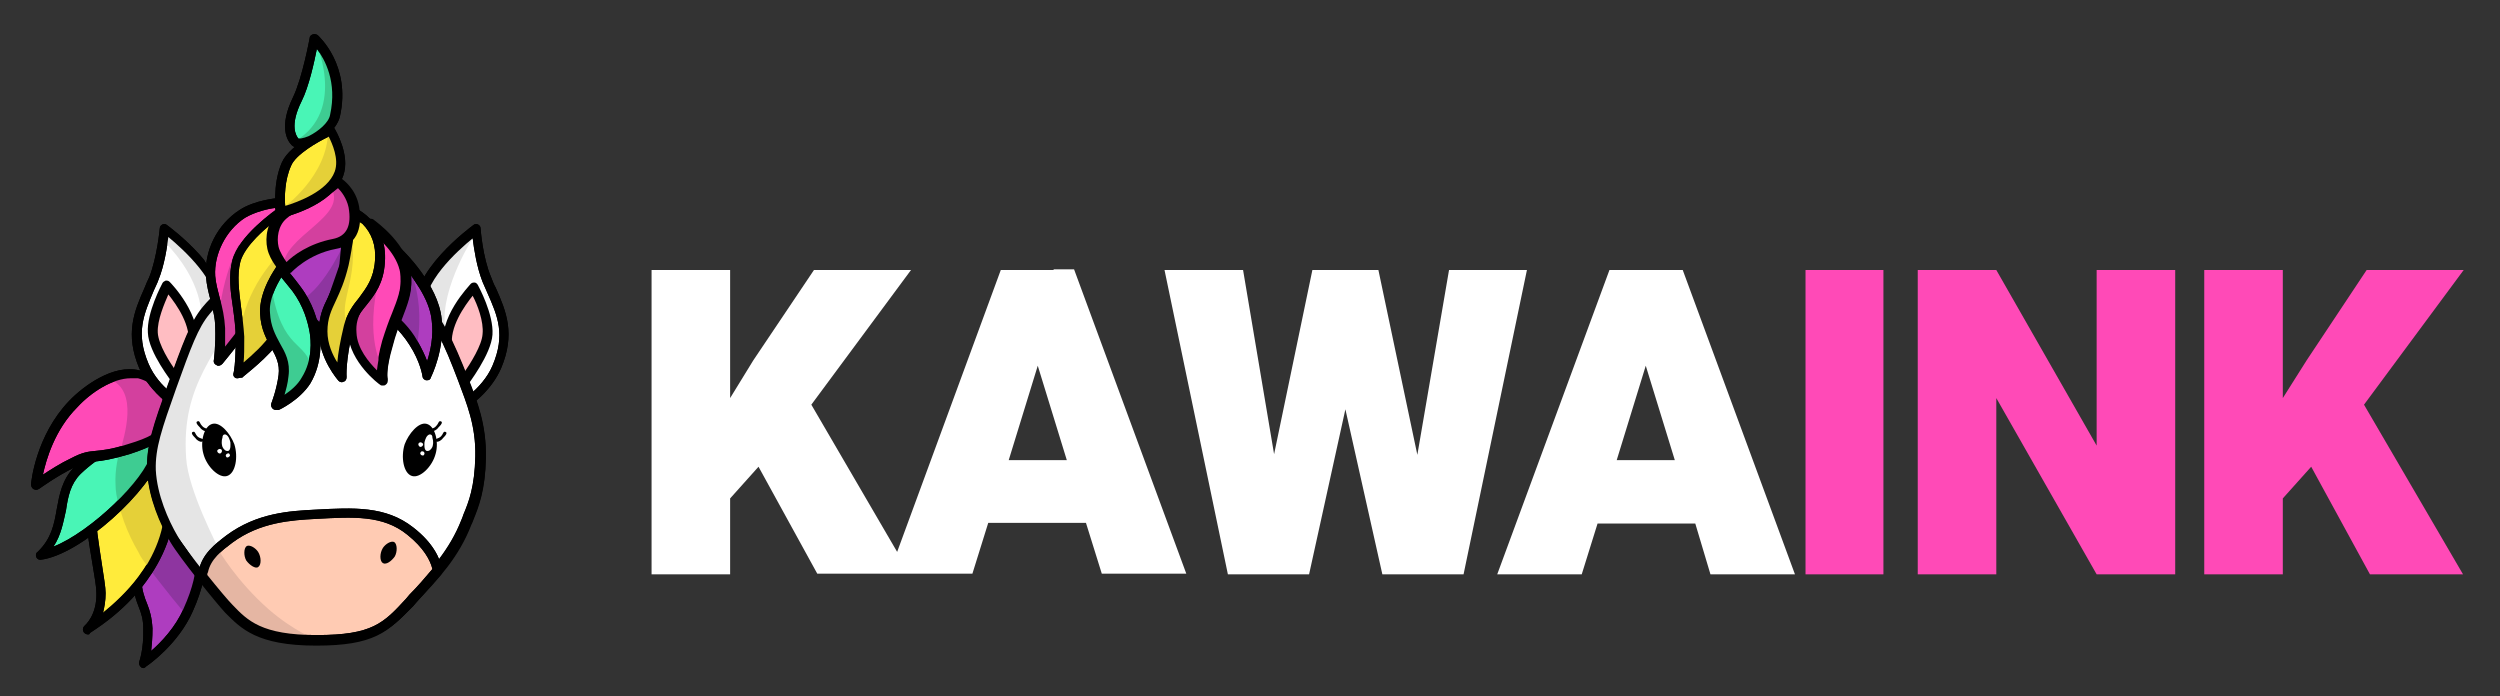 <?xml version="1.0" encoding="utf-8"?>
<!-- Generator: Adobe Illustrator 27.0.0, SVG Export Plug-In . SVG Version: 6.00 Build 0)  -->
<svg version="1.1" id="Layer_1" xmlns="http://www.w3.org/2000/svg" xmlns:xlink="http://www.w3.org/1999/xlink" x="0px" y="0px"
	 viewBox="0 0 378.7 105.5" style="enable-background:new 0 0 378.7 105.5;" xml:space="preserve">
<rect x="0" y="0" width="378.7" height="105.5" fill="#333333" stroke="none"/>
<style type="text/css">
	.st0{fill:#FFFFFF;}
	.st1{fill:#FF4AB7;}
	.st2{fill:#AE3DBF;}
	.st3{fill:#8E35A0;}
	.st4{fill:#FFEB3B;}
	.st5{fill:#E5D038;}
	.st6{fill:#49F5B6;}
	.st7{fill:#3ECC92;}
	.st8{fill:#D3409E;}
	.st9{fill:#FFBDC2;}
	.st10{fill:#E5E5E5;}
	.st11{fill:#FFCBB3;}
	.st12{fill:#E5B6A3;}
</style>
<g>
	<path class="st0" d="M159.6,40.9h-5h-3l-15.7,42.7l-13-22.3L138,40.9h-14.7l-9.2,13.7l-3.5,5.7V40.9H98.7V87h11.9V75.5l4.3-4.8
		l8.9,16.2h10.8h3.2h9.5l2.4-7.7h14.8l2.4,7.7h12.8l-17-46.1H159.6z M152.8,69.7l4.4-14.3l4.4,14.3H152.8z"/>
	<polygon class="st0" points="219.5,40.9 214.7,68.9 208.8,40.9 204.5,40.9 203.1,40.9 198.8,40.9 193,68.8 188.3,40.9 176.4,40.9 
		186,87 192,87 193.4,87 198.3,87 203.8,62 209.4,87 214.3,87 215.8,87 221.7,87 231.3,40.9 	"/>
	<path class="st0" d="M259.1,87h12.8l-17-46.1h-3.1h-5h-3L226.8,87h12.8l2.4-7.7h14.8L259.1,87z M244.9,69.7l4.4-14.3l4.4,14.3
		H244.9z"/>
</g>
<g>
	<rect x="273.5" y="40.9" class="st1" width="11.8" height="46.1"/>
	<polygon class="st1" points="317.6,67.5 302.4,40.9 290.5,40.9 290.5,87 302.4,87 302.4,60.3 317.6,87 329.5,87 329.5,40.9 
		317.6,40.9 	"/>
	<polygon class="st1" points="373.2,40.9 358.5,40.9 349.4,54.6 345.8,60.3 345.8,40.9 333.9,40.9 333.9,87 345.8,87 345.8,75.5 
		350.1,70.7 359,87 373.1,87 358.1,61.3 	"/>
</g>
<g>
	<g>
		<g>
			<path class="st2" d="M20.7,87.8c0.3,3.8,1.6,4.3,1.6,7.5c0.1,3.3-0.7,5.3-0.7,5.3s4.6-3.2,6.8-8c0.7-1.6,3.6-8,0.7-12.6
				c-0.3-0.5-1.5-2.2-3.1-2.3c-2.3-0.1-4.2,3-5,5.2C20.5,84.6,20.6,86.2,20.7,87.8z"/>
			<path d="M21.7,101.2c-0.2,0-0.3-0.1-0.4-0.2c-0.2-0.2-0.3-0.5-0.2-0.8c0,0,0.7-1.9,0.6-5c0-1.4-0.3-2.3-0.7-3.3
				c-0.4-1-0.8-2.2-0.9-4.2c-0.1-1.5-0.3-3.2,0.4-5.2c0.4-1.3,1.2-2.7,2-3.7c1.1-1.4,2.4-2.1,3.7-2c1.3,0.1,2.5,1,3.6,2.6
				c1.4,2.2,2.5,6.3-0.6,13.2c-2.2,5-6.8,8.2-7,8.3C21.9,101.2,21.8,101.2,21.7,101.2z M25.9,78.3c-1.8,0-3.5,2.7-4.2,4.7
				c-0.6,1.7-0.5,3.2-0.3,4.7l0,0c0.1,1.8,0.5,2.8,0.9,3.8c0.4,1,0.7,2,0.8,3.7c0,1.4-0.1,2.5-0.2,3.4c1.5-1.3,3.7-3.6,4.9-6.4
				c2.9-6.4,2-10,0.7-11.9C27.7,79,26.9,78.3,25.9,78.3C26,78.3,26,78.3,25.9,78.3z"/>
		</g>
		<path class="st3" d="M29,79.6c-0.3-0.5-1.5-2.2-3.1-2.3c-2.3-0.1-4.2,3-5,5.2c-0.1,0.3-0.2,0.6-0.2,0.8c0,0.1,0.1,0.2,0.1,0.2
			c1.1,1.9,5,6.8,7.1,9.3c0.1-0.2,0.2-0.5,0.3-0.7C29,90.6,32,84.2,29,79.6z"/>
		<path d="M21.7,101.2c-0.2,0-0.3-0.1-0.4-0.2c-0.2-0.2-0.3-0.5-0.2-0.8c0,0,0.7-1.9,0.6-5c0-1.4-0.3-2.3-0.7-3.3
			c-0.4-1-0.8-2.2-0.9-4.2c-0.1-1.5-0.3-3.2,0.4-5.2c0.4-1.3,1.2-2.7,2-3.7c1.1-1.4,2.4-2.1,3.7-2c1.3,0.1,2.5,1,3.6,2.6
			c1.4,2.2,2.5,6.3-0.6,13.2c-2.2,5-6.8,8.2-7,8.3C21.9,101.2,21.8,101.2,21.7,101.2z M25.9,78.3c-1.8,0-3.5,2.7-4.2,4.7
			c-0.6,1.7-0.5,3.2-0.3,4.7l0,0c0.1,1.8,0.5,2.8,0.9,3.8c0.4,1,0.7,2,0.8,3.7c0,1.4-0.1,2.5-0.2,3.4c1.5-1.3,3.7-3.6,4.9-6.4
			c2.9-6.4,2-10,0.7-11.9C27.7,79,26.9,78.3,25.9,78.3C26,78.3,26,78.3,25.9,78.3z"/>
	</g>
	<g>
		<g>
			<path class="st4" d="M13.9,77.4c-0.4,2.7,1.4,10.1,1.4,12.5c0.1,3.8-2.1,5.6-2.1,5.6s4.8-2.8,8.4-7.7c2.2-3.1,4.6-7.6,4.1-12.9
				c-0.1-1.4,0-0.6-1.9-2c-2.2-1.6-3.8-0.8-5.8,0.9C16.1,75.3,14.3,74.5,13.9,77.4z"/>
			<path d="M13.3,96.1c-0.2,0-0.4-0.1-0.6-0.3c-0.2-0.3-0.2-0.7,0.1-1c0.1-0.1,1.9-1.6,1.8-5c0-0.9-0.3-2.6-0.6-4.4
				c-0.5-3-1.1-6.4-0.8-8.2c0,0,0,0,0,0c0.3-2.2,1.5-2.7,2.6-3.2c0.6-0.2,1.2-0.5,1.8-1c1.9-1.5,4-2.9,6.7-0.9
				c0.6,0.4,1,0.6,1.2,0.8c0.7,0.4,0.8,0.7,0.9,1.5l0,0.2c0.5,5.6-2,10.4-4.2,13.4c-3.6,5-8.4,7.7-8.6,7.9
				C13.6,96.1,13.4,96.1,13.3,96.1z M14.6,77.5c-0.2,1.5,0.4,5,0.8,7.7c0.3,2,0.6,3.7,0.6,4.6c0,1.2-0.2,2.2-0.4,3
				c1.6-1.3,3.7-3.2,5.4-5.5c2.1-2.8,4.4-7.3,3.9-12.4l0-0.2c0-0.1,0-0.2,0-0.3c0,0-0.1-0.1-0.1-0.1c-0.3-0.1-0.7-0.4-1.4-0.9
				c-1.7-1.3-2.9-0.8-4.9,0.9c-0.8,0.6-1.5,0.9-2.2,1.2C15.4,75.9,14.8,76.1,14.6,77.5L14.6,77.5z"/>
		</g>
		<path class="st5" d="M22.7,86.2c1.9-3,3.5-7,3.1-11.5c-0.1-1.4,0-0.6-1.9-2c-2.2-1.6-3.8-0.8-5.8,0.9c-0.2,0.1-0.3,0.2-0.5,0.3
			c0.3,3.4,1.7,6.9,3.4,9.8C21.3,84.4,21.9,85.2,22.7,86.2z"/>
		<path d="M13.3,96.1c-0.2,0-0.4-0.1-0.6-0.3c-0.2-0.3-0.2-0.7,0.1-1c0.1-0.1,1.9-1.6,1.8-5c0-0.9-0.3-2.6-0.6-4.4
			c-0.5-3-1.1-6.4-0.8-8.2c0.3-2.2,1.5-2.7,2.6-3.2c0.6-0.2,1.2-0.5,1.8-1c1.9-1.5,4-2.9,6.7-0.9c0.6,0.4,1,0.6,1.2,0.8
			c0.7,0.4,0.8,0.7,0.9,1.5l0,0.2c0.5,5.6-2,10.4-4.2,13.4c-3.6,5-8.4,7.7-8.6,7.9C13.6,96.1,13.5,96.1,13.3,96.1z M21.6,72.7
			c-0.9,0-1.8,0.6-3.1,1.6c-0.8,0.6-1.5,0.9-2.2,1.2c-1,0.4-1.5,0.6-1.7,2.1c0,0,0,0,0,0c-0.2,1.5,0.4,5,0.8,7.7
			c0.3,2,0.6,3.7,0.6,4.6c0,1.2-0.2,2.2-0.4,3c1.6-1.3,3.7-3.2,5.4-5.5c2.1-2.8,4.4-7.3,3.9-12.4l0-0.2c0-0.1,0-0.2,0-0.3
			c0,0-0.1-0.1-0.1-0.1c-0.3-0.1-0.7-0.4-1.4-0.9C22.8,72.9,22.2,72.7,21.6,72.7z M14,77.4L14,77.4L14,77.4z"/>
	</g>
	<g>
		<g>
			<path class="st6" d="M6.1,84.1c4.3-4,2-9.3,5.6-12.8C15.1,68,20.6,65,23,66.6C27.1,69.3,12.8,83.3,6.1,84.1z"/>
			<path d="M6.1,84.8c-0.3,0-0.5-0.2-0.6-0.4c-0.1-0.3-0.1-0.6,0.2-0.8c2.1-2,2.5-4.2,2.9-6.5c0.4-2.2,0.8-4.4,2.6-6.3
				c3.3-3.2,9.2-6.8,12.2-4.8c0.5,0.4,1.4,1.2,0.9,3C23.1,74,12.3,84.1,6.1,84.8C6.2,84.8,6.1,84.8,6.1,84.8z M21.3,66.9
				c-2.4,0-6.4,2.3-9.1,4.9c-1.5,1.5-1.9,3.4-2.2,5.5C9.6,79,9.3,81,8.1,82.8c5.6-2.2,13.9-10.2,14.8-14.1c0.3-1.1-0.2-1.4-0.3-1.5
				C22.3,67,21.8,66.9,21.3,66.9z"/>
		</g>
		<path class="st7" d="M23,66.5c-1-0.7-2.6-0.5-4.4,0.1c-0.8,2.6-1.2,4.6-1.1,6.8c0,1,0.2,2.1,0.5,3.1C22.2,72.5,25.2,68,23,66.5z"
			/>
		<path d="M6.1,84.8c-0.3,0-0.5-0.2-0.6-0.4c-0.1-0.3-0.1-0.6,0.2-0.8c2.1-2,2.5-4.2,2.9-6.5c0.4-2.2,0.8-4.4,2.6-6.3
			c3.3-3.2,9.2-6.8,12.2-4.8c0.5,0.4,1.4,1.2,0.9,3C23.1,74,12.3,84.1,6.1,84.8C6.2,84.8,6.1,84.8,6.1,84.8z M21.3,66.9
			c-2.4,0-6.4,2.3-9.1,4.9c-1.5,1.5-1.9,3.4-2.2,5.5C9.6,79,9.3,81,8.1,82.8c5.6-2.2,13.9-10.2,14.8-14.1c0.3-1.1-0.2-1.4-0.3-1.5
			C22.3,67,21.8,66.9,21.3,66.9z"/>
	</g>
	<g>
		<g>
			<path class="st1" d="M21.1,56.7c-3.4-0.9-7.7,2-9.9,4.4c-5,5.2-5.6,12.3-5.6,12.3s2.6-1.9,5.6-3.4c3-1.6,3.1-0.4,8.4-2
				c3.7-1.1,4.4-1.9,4.8-2.3c1.3-1.6,1.6-4.1,0.8-6.2C25,59.3,23.7,57.4,21.1,56.7z"/>
			<path d="M5.5,74.2c-0.1,0-0.2,0-0.4-0.1c-0.2-0.1-0.4-0.4-0.4-0.7c0-0.3,0.7-7.4,5.8-12.7c2.1-2.2,6.7-5.6,10.6-4.6h0
				c2.9,0.7,4.3,2.8,4.5,3.2c0.9,2.3,0.6,5-0.9,6.9c-0.5,0.6-1.4,1.4-5.1,2.6c-2.7,0.8-4.1,1-5.1,1.1c-1.1,0.1-1.7,0.2-3.2,0.9
				C8.6,72.1,6,74,6,74C5.8,74.1,5.7,74.2,5.5,74.2z M19.8,57.3c-2.7,0-6,2.1-8.1,4.4C8.3,65.1,7,69.6,6.5,71.9
				c1.1-0.7,2.6-1.7,4.3-2.5c1.7-0.9,2.6-1,3.7-1.1c1-0.1,2.3-0.2,4.8-1c3.7-1.1,4.2-1.8,4.4-2.1c1.1-1.4,1.4-3.6,0.7-5.5
				c-0.1-0.2-1.2-1.8-3.5-2.4c0,0,0,0,0,0C20.6,57.3,20.2,57.3,19.8,57.3z M24.4,59.8L24.4,59.8L24.4,59.8z M24.4,59.7
				C24.4,59.7,24.4,59.7,24.4,59.7C24.4,59.7,24.4,59.7,24.4,59.7z"/>
		</g>
		<path class="st8" d="M18.2,68.4c0.4-0.1,0.8-0.2,1.3-0.4c3.7-1.1,4.4-1.9,4.8-2.3c1.3-1.6,1.6-4.1,0.8-6.2c-0.1-0.1-1-1.6-3-2.4
			c-1.4-0.4-4.1-0.4-5.6,0.3C21.2,59.1,18.7,66.4,18.2,68.4z"/>
		<path d="M5.5,74.2c-0.1,0-0.2,0-0.4-0.1c-0.2-0.1-0.4-0.4-0.4-0.7c0-0.3,0.7-7.4,5.8-12.7c2.1-2.2,6.7-5.6,10.6-4.6h0
			c2.9,0.7,4.3,2.8,4.5,3.2c0.9,2.3,0.6,5-0.9,6.9c-0.5,0.6-1.4,1.4-5.1,2.6c-2.7,0.8-4.1,1-5.1,1.1c-1.1,0.1-1.7,0.2-3.2,0.9
			C8.6,72.1,6,74,6,74C5.8,74.1,5.7,74.2,5.5,74.2z M19.8,57.3c-2.7,0-6,2.1-8.1,4.4C8.3,65.1,7,69.6,6.5,71.9
			c1.1-0.7,2.6-1.7,4.3-2.5c1.7-0.9,2.6-1,3.7-1.1c1-0.1,2.3-0.2,4.8-1c3.7-1.1,4.2-1.8,4.4-2.1c1.1-1.4,1.4-3.6,0.7-5.5
			c-0.1-0.2-1.2-1.8-3.5-2.4c0,0,0,0,0,0C20.6,57.3,20.2,57.3,19.8,57.3z M24.4,59.8L24.4,59.8L24.4,59.8z M24.4,59.7
			C24.4,59.7,24.4,59.7,24.4,59.7C24.4,59.7,24.4,59.7,24.4,59.7z"/>
	</g>
	<g>
		<path class="st0" d="M24.9,34.6c0,0-0.3,4.4-1.6,7.6c-1.8,4.4-3.9,7.6-1.5,13.3c1.3,3.1,4,5,4,5s0.3-1.1,3.6-6.6
			c1.8-3,3.8-4.9,4-6.8C34.2,41.3,24.9,34.6,24.9,34.6z"/>
		<path d="M25.8,61.2c-0.1,0-0.3,0-0.4-0.1c-0.1-0.1-2.9-2.1-4.3-5.3c-2.2-5.2-0.8-8.6,0.8-12.2c0.2-0.5,0.4-1,0.7-1.6
			c1.2-3,1.6-7.4,1.6-7.4c0-0.3,0.2-0.5,0.4-0.6c0.2-0.1,0.5-0.1,0.7,0.1c0.4,0.3,9.7,7.1,8.8,13.2c-0.2,1.3-1.1,2.6-2.2,4.1
			c-0.6,0.9-1.3,1.8-2,2.9c-3.1,5.3-3.5,6.4-3.5,6.5c-0.1,0.2-0.2,0.4-0.5,0.5C26,61.1,25.9,61.2,25.8,61.2z M25.5,35.9
			c-0.2,1.6-0.6,4.3-1.5,6.5c-0.2,0.6-0.5,1.1-0.7,1.6c-1.5,3.6-2.8,6.4-0.8,11.1c0.8,1.9,2.2,3.4,3.1,4.1c0.4-0.9,1.4-2.6,3.2-5.8
			c0.7-1.2,1.4-2.2,2-3.1c1-1.4,1.8-2.5,1.9-3.5C33.3,42.8,27.8,37.8,25.5,35.9z"/>
	</g>
	<g>
		<path class="st9" d="M25.3,43.4c0,0-2.3,4.2-2.1,7.1c0.2,2.8,3.7,7.3,3.7,7.3s2-3.1,2.4-5.2C30.1,48.1,25.3,43.4,25.3,43.4z"/>
		<path d="M26.8,58.4c-0.2,0-0.4-0.1-0.6-0.3c-0.1-0.2-3.7-4.7-3.8-7.7c-0.2-3,2.1-7.3,2.2-7.5c0.1-0.2,0.3-0.3,0.5-0.4
			c0.2,0,0.4,0,0.6,0.2c0.2,0.2,5,5.1,4.1,9.9c-0.4,2.2-2.4,5.3-2.5,5.4C27.3,58.3,27.1,58.4,26.8,58.4
			C26.9,58.4,26.8,58.4,26.8,58.4z M25.5,44.6c-0.6,1.4-1.7,3.9-1.6,5.8c0.1,1.8,1.8,4.5,2.9,6c0.6-1,1.5-2.8,1.7-4
			C29.1,49.4,26.7,46.1,25.5,44.6z"/>
	</g>
	<g>
		<path class="st0" d="M72.2,34.7c0,0,0.3,4.4,1.6,7.6c1.8,4.4,3.9,7.6,1.5,13.3c-1.3,3.1-4,5-4,5s-0.3-1.1-3.6-6.6
			c-1.8-3-3.8-4.9-4-6.8C62.8,41.5,72.2,34.7,72.2,34.7z"/>
		<path d="M71.3,61.3c-0.1,0-0.2,0-0.2,0c-0.2-0.1-0.4-0.3-0.5-0.5c0,0-0.4-1.2-3.5-6.5c-0.6-1.1-1.3-2.1-2-2.9
			c-1.1-1.5-2-2.8-2.2-4.1c-0.9-6.1,8.4-12.9,8.8-13.2c0.2-0.2,0.5-0.2,0.7-0.1c0.2,0.1,0.4,0.3,0.4,0.6c0,0,0.3,4.4,1.6,7.4
			c0.2,0.5,0.4,1.1,0.7,1.6c1.6,3.6,3,7,0.8,12.2c-1.4,3.2-4.1,5.2-4.3,5.3C71.5,61.3,71.4,61.3,71.3,61.3z M71.6,36.1
			c-2.3,1.9-7.8,6.8-7.2,11c0.1,1,0.9,2.1,1.9,3.5c0.6,0.9,1.3,1.9,2,3.1c1.9,3.2,2.8,4.9,3.2,5.8c0.8-0.7,2.3-2.2,3.1-4.1
			c2-4.7,0.8-7.5-0.8-11.1c-0.2-0.5-0.5-1.1-0.7-1.6C72.2,40.4,71.8,37.7,71.6,36.1z"/>
	</g>
	<g>
		<path class="st9" d="M71.8,43.5c0,0,2.3,4.2,2.1,7.1c-0.2,2.8-3.7,7.3-3.7,7.3s-2-3.1-2.4-5.2C67,48.3,71.8,43.5,71.8,43.5z"/>
		<path d="M70.3,58.6C70.2,58.6,70.2,58.6,70.3,58.6c-0.3,0-0.5-0.1-0.6-0.3c-0.1-0.1-2.1-3.2-2.5-5.4c-0.9-4.8,3.9-9.6,4.1-9.9
			c0.2-0.2,0.4-0.2,0.6-0.2c0.2,0,0.4,0.2,0.5,0.4c0.1,0.2,2.4,4.4,2.2,7.5c-0.2,3-3.7,7.5-3.8,7.7C70.7,58.5,70.5,58.6,70.3,58.6z
			 M71.6,44.8c-1.2,1.5-3.6,4.8-3.1,7.8c0.2,1.3,1.2,3,1.7,4c1.1-1.6,2.8-4.3,2.9-6C73.3,48.7,72.3,46.1,71.6,44.8z"/>
	</g>
	<path class="st10" d="M25.7,35l7.8,6.7v3.2L30.5,48c0,0,0.4-5.3-5.6-11.4C24.9,36.2,25.7,35,25.7,35z"/>
	<path d="M25.8,61.2c-0.1,0-0.3,0-0.4-0.1c-0.1-0.1-2.9-2.1-4.3-5.3c-2.2-5.2-0.8-8.6,0.8-12.2c0.2-0.5,0.4-1,0.7-1.6
		c1.2-3,1.6-7.4,1.6-7.4c0-0.3,0.2-0.5,0.4-0.6c0.2-0.1,0.5-0.1,0.7,0.1c0.4,0.3,9.7,7.1,8.8,13.2c-0.2,1.3-1.1,2.6-2.2,4.1
		c-0.6,0.9-1.3,1.8-2,2.9c-3.1,5.3-3.5,6.4-3.5,6.5c-0.1,0.2-0.2,0.4-0.5,0.5C26,61.1,25.9,61.2,25.8,61.2z M25.5,35.9
		c-0.2,1.6-0.6,4.3-1.5,6.5c-0.2,0.6-0.5,1.1-0.7,1.6c-1.5,3.6-2.8,6.4-0.8,11.1c0.8,1.9,2.2,3.4,3.1,4.1c0.4-0.9,1.4-2.6,3.2-5.8
		c0.7-1.2,1.4-2.2,2-3.1c1-1.4,1.8-2.5,1.9-3.5C33.3,42.8,27.8,37.8,25.5,35.9z"/>
	<path class="st10" d="M71.9,35.6c0,0-5.2,7.9-4.5,13.9c0,0.1-3.5-4.9-3.5-4.9l2.7-4.7L71.9,35.6z"/>
	<path d="M71.3,61.3c-0.1,0-0.2,0-0.2,0c-0.2-0.1-0.4-0.3-0.5-0.5c0,0-0.4-1.2-3.5-6.5c-0.6-1.1-1.3-2.1-2-2.9
		c-1.1-1.5-2-2.8-2.2-4.1c-0.9-6.1,8.4-12.9,8.8-13.2c0.2-0.2,0.5-0.2,0.7-0.1c0.2,0.1,0.4,0.3,0.4,0.6c0,0,0.3,4.4,1.6,7.4
		c0.2,0.5,0.4,1.1,0.7,1.6c1.6,3.6,3,7,0.8,12.2c-1.4,3.2-4.1,5.2-4.3,5.3C71.5,61.3,71.4,61.3,71.3,61.3z M71.6,36.1
		c-2.3,1.9-7.8,6.8-7.2,11c0.1,1,0.9,2.1,1.9,3.5c0.6,0.9,1.3,1.9,2,3.1c1.9,3.2,2.8,4.9,3.2,5.8c0.8-0.7,2.3-2.2,3.1-4.1
		c2-4.7,0.8-7.5-0.8-11.1c-0.2-0.5-0.5-1.1-0.7-1.6C72.2,40.4,71.8,37.7,71.6,36.1z"/>
	<g>
		<path class="st0" d="M47.9,96.9c8.5,0,10.5-1.9,14-5.7c3.6-3.9,6.7-7.1,8.7-12.1c0.8-2.1,2.1-4.5,2.2-9.8
			c0.1-4.7-1.2-8.1-2.7-11.8c-2.2-5.5-3.8-9.6-8-13.1c-6.8-5.7-15-5.2-15.7-5.2c-0.6,0-9.3,0.8-15.2,7.9c-1.8,2.2-3,5.3-5.2,11.6
			c-2.2,6-3.3,9.1-3.1,12.6c0.2,3.6,1.6,7.3,3.4,10.3c1.4,2.3,7,9.3,8.2,10.6C37.1,94.6,39.5,96.9,47.9,96.9z"/>
		<path d="M47.9,97.6v-0.7V97.6c-9,0-11.4-2.6-13.8-5c-1.3-1.4-6.9-8.3-8.3-10.7c-1.5-2.6-3.3-6.6-3.5-10.7c-0.2-3.7,1-7,3.1-12.9
			c2.3-6.3,3.4-9.5,5.3-11.8c6.1-7.3,15.3-8.1,15.7-8.1c0.9-0.1,9.3-0.5,16.3,5.4c4.3,3.6,6,8,8.2,13.4c1.4,3.5,2.8,7.1,2.7,12.1
			c-0.1,4.9-1.1,7.3-1.9,9.3c-0.1,0.3-0.2,0.5-0.3,0.7c-1.9,4.9-4.9,8.1-8.3,11.7l-0.6,0.6C58.8,95.7,56.6,97.6,47.9,97.6z
			 M47.5,39.8c-0.5,0-0.9,0-1,0c-0.4,0-9,0.7-14.7,7.6c-1.8,2.1-2.9,5.2-5.1,11.3c-2.2,6.2-3.2,9.1-3.1,12.4c0.2,3.8,1.9,7.6,3.3,10
			c1.3,2.3,6.9,9.1,8.1,10.4c2.3,2.4,4.4,4.6,12.8,4.6c8.4,0,10.1-1.8,13.5-5.5l0.6-0.6c3.3-3.6,6.2-6.7,8-11.3
			c0.1-0.2,0.2-0.5,0.3-0.8c0.8-1.9,1.7-4.2,1.8-8.8c0.1-4.7-1.3-8-2.6-11.5c-2.1-5.5-3.7-9.5-7.8-12.9C56.3,40.3,50,39.8,47.5,39.8
			z"/>
	</g>
	<path class="st10" d="M31.6,46.1c-3.3,6.7-3.3,6.7-3.3,6.7c-2.8,7.3-4.3,11-4.5,13c-0.3,2.6-1,7.1,1,12.1c1.2,3.1,1.6,1.9,6.4,9.9
		c1.4,2.4,2.6,4.5,3.6,4.3c0.8-0.2,1-1.9,1.1-2.5c0.6-4.4-1.2-3-2.7-6.3c-0.2-0.5-4.7-9-5-13.9C27.4,58,33,53.7,37.7,44
		c0.5-1-1.9-1.9-3.1-1.8C33.4,42.5,32.7,43.8,31.6,46.1z"/>
	<path d="M47.9,97.8L47.9,97.8c-9,0-11.4-2.6-13.8-5c-1.3-1.4-6.9-8.3-8.3-10.7c-1.5-2.6-3.3-6.6-3.5-10.7c-0.2-3.7,1-7,3.1-12.9
		c2.3-6.3,3.4-9.5,5.3-11.8c6.1-7.3,15.3-8.1,15.7-8.1c0.9-0.1,9.3-0.5,16.3,5.4c4.3,3.6,6,8,8.2,13.4c1.4,3.5,2.8,7.1,2.7,12.1
		c-0.1,4.9-1.1,7.3-1.9,9.3c-0.1,0.3-0.2,0.5-0.3,0.7c-1.9,4.9-4.9,8.1-8.3,11.7l-0.6,0.6C58.8,95.8,56.6,97.8,47.9,97.8L47.9,97.8z
		 M47.5,39.9c-0.5,0-0.9,0-1,0c-0.4,0-9,0.7-14.7,7.6c-1.8,2.1-2.9,5.2-5.1,11.3c-2.2,6.2-3.2,9.1-3.1,12.4c0.2,3.8,1.9,7.6,3.3,10
		c1.3,2.3,6.9,9.1,8.1,10.4c2.3,2.4,4.4,4.6,12.8,4.6l0,0c8.4,0,10.1-1.8,13.5-5.5l0.6-0.6c3.3-3.6,6.2-6.7,8-11.3
		c0.1-0.2,0.2-0.5,0.3-0.8c0.8-1.9,1.7-4.2,1.8-8.8c0.1-4.7-1.3-8-2.6-11.5c-2.1-5.5-3.7-9.5-7.8-12.9C56.3,40.4,50,39.9,47.5,39.9z
		"/>
	<g>
		<path class="st11" d="M62,91.2c1.5-1.7,3-3.2,4.3-4.8c-0.6-3.1-3.4-5.4-4.1-5.9c-4-3.1-8.6-2.9-14.3-2.6
			c-4.2,0.2-8.8,0.5-13.1,3.8c-1.7,1.3-3.5,2.7-4,5c0,0.2-0.1,0.5-0.1,0.7c1.7,2.2,3.4,4.2,4,4.8c2.4,2.5,4.8,4.8,13.3,4.8
			C56.5,96.9,58.4,95,62,91.2z"/>
		<path d="M47.9,97.6c-9,0-11.4-2.6-13.8-5c-0.6-0.7-2.3-2.7-4-4.8C30,87.6,30,87.4,30,87.3c0-0.3,0-0.5,0.1-0.8
			c0.5-2.6,2.5-4.1,4.2-5.4c4.6-3.4,9.5-3.7,13.5-3.9c5.7-0.3,10.6-0.6,14.8,2.7c3.1,2.4,4.1,4.8,4.4,6.4c0,0.2,0,0.4-0.1,0.6
			c-1.2,1.4-2.5,2.8-3.8,4.3l-0.5,0.6C58.8,95.7,56.6,97.6,47.9,97.6z M31.4,87.1c1.6,2,3.2,3.9,3.8,4.5c2.3,2.4,4.4,4.6,12.8,4.6
			c8.4,0,10.1-1.8,13.5-5.5l0,0l0.5-0.6c1.3-1.3,2.4-2.6,3.5-3.9c-0.3-1.3-1.3-3.2-3.8-5.2c-3.7-3-8.2-2.7-13.8-2.4
			c-3.8,0.2-8.5,0.5-12.7,3.6c-1.6,1.2-3.3,2.5-3.7,4.5C31.4,86.8,31.4,87,31.4,87.1z"/>
	</g>
	<path class="st12" d="M33.1,83.3c0,0,2.7,4.7,7.6,9c3.8,3.3,7.2,4.6,7.2,4.6s-5.3,0.5-8.6-1.1c-3.5-1.6-4.2-2.8-8.9-8.9
		C30.5,85,33.1,83.3,33.1,83.3z"/>
	<path d="M47.9,97.6c-9,0-11.4-2.6-13.8-5c-0.6-0.7-2.3-2.7-4-4.8C30,87.6,30,87.4,30,87.3c0-0.3,0-0.5,0.1-0.8
		c0.5-2.6,2.5-4.1,4.2-5.4c4.6-3.4,9.5-3.7,13.5-3.9c5.7-0.3,10.6-0.6,14.8,2.7c3.1,2.4,4.1,4.8,4.4,6.4c0,0.2,0,0.4-0.1,0.6
		c-1.2,1.4-2.5,2.8-3.8,4.3l-0.5,0.6C58.8,95.7,56.6,97.6,47.9,97.6z M31.4,87.1c1.6,2,3.2,3.9,3.8,4.5c2.3,2.4,4.4,4.6,12.8,4.6
		c8.4,0,10.1-1.8,13.5-5.5l0,0l0.5-0.6c1.3-1.3,2.4-2.6,3.5-3.9c-0.3-1.3-1.3-3.2-3.8-5.2c-3.7-3-8.2-2.7-13.8-2.4
		c-3.8,0.2-8.5,0.5-12.7,3.6c-1.6,1.2-3.3,2.5-3.7,4.5C31.4,86.8,31.4,87,31.4,87.1z"/>
	<path d="M58,85.3c-0.5-0.3-0.5-1.5,0-2.3c0.4-0.6,1.2-1.1,1.7-0.9c0.5,0.3,0.5,1.5,0.1,2.2C59.3,85,58.5,85.6,58,85.3z"/>
	<path d="M39.1,85.9c0.5-0.3,0.5-1.5,0-2.3c-0.4-0.6-1.2-1.1-1.7-0.9c-0.5,0.3-0.5,1.5-0.1,2.2C37.8,85.6,38.7,86.2,39.1,85.9z"/>
	<path d="M64.6,64.2c-1.2-0.3-2.7,1.5-3.3,3.1c-0.6,1.9-0.2,4.4,1.1,4.8c1.2,0.4,3.1-1.4,3.6-3.4C66.5,66.9,65.9,64.5,64.6,64.2z"/>
	<path d="M32.2,64.2c1.2-0.3,2.7,1.5,3.3,3.1c0.6,1.9,0.2,4.4-1.1,4.8c-1.2,0.4-3.1-1.4-3.6-3.4C30.3,66.9,30.9,64.5,32.2,64.2z"/>
	<g>
		<path class="st0" d="M65.1,65.8c-0.5,0.1-0.7,0.8-0.8,1.2c0,0.3-0.1,1.1,0.3,1.3c0.4,0.1,0.7-0.2,0.9-0.6c0.1-0.3,0.2-0.8,0-1.4
			C65.5,66,65.4,65.8,65.1,65.8z"/>
		<path class="st0" d="M63.7,67c-0.1,0-0.3,0.1-0.3,0.2c-0.1,0.2,0.1,0.5,0.3,0.5c0.2,0,0.4-0.2,0.4-0.4C64.1,67.2,63.9,67,63.7,67z
			"/>
		<path class="st0" d="M63.8,68.4c-0.1,0.1-0.2,0.3-0.1,0.4C63.8,69,64,69,64.1,69c0.1,0,0.2-0.2,0.2-0.3
			C64.3,68.4,64,68.3,63.8,68.4z"/>
		<path d="M66.1,64.5c0.3-0.3,0.3-0.6,0.5-0.7c0.1,0,0.2,0,0.3,0.1c0.2,0.3-0.6,0.9-0.6,1c-0.2,0.2-0.6,0.5-0.9,0.4
			c-0.1,0-0.2-0.1-0.2-0.2C65.2,64.9,65.7,65,66.1,64.5z"/>
		<path d="M66.8,66.1c0.3-0.3,0.3-0.6,0.5-0.7c0.1,0,0.2,0,0.3,0.1c0.2,0.3-0.6,0.9-0.6,1c-0.2,0.2-0.6,0.5-0.9,0.4
			c-0.1,0-0.2-0.1-0.2-0.2C65.9,66.4,66.4,66.5,66.8,66.1z"/>
	</g>
	<g>
		<path class="st0" d="M34.1,65.8c0.5,0.1,0.7,0.8,0.8,1.2c0,0.3,0.1,1.1-0.3,1.3c-0.4,0.1-0.7-0.2-0.9-0.6c-0.1-0.3-0.2-0.8,0-1.4
			C33.7,66,33.8,65.8,34.1,65.8z"/>
		<path class="st0" d="M33.3,68c0.1,0,0.3,0.1,0.3,0.2c0.1,0.2-0.1,0.5-0.3,0.5c-0.2,0-0.4-0.2-0.4-0.4C32.9,68.2,33.1,68,33.3,68z"
			/>
		<path class="st0" d="M34.7,68.7c0.1,0.1,0.2,0.3,0.1,0.4c-0.1,0.1-0.2,0.2-0.4,0.2c-0.1,0-0.2-0.2-0.2-0.3
			C34.2,68.8,34.5,68.6,34.7,68.7z"/>
		<path d="M30.6,64.5c-0.3-0.3-0.3-0.6-0.5-0.7c-0.1,0-0.2,0-0.3,0.1c-0.2,0.3,0.6,0.9,0.6,1c0.2,0.2,0.6,0.5,0.9,0.4
			c0.1,0,0.2-0.1,0.2-0.2C31.6,64.9,31,65,30.6,64.5z"/>
		<path d="M29.9,66.1c-0.3-0.3-0.3-0.6-0.5-0.7c-0.1,0-0.2,0-0.3,0.1c-0.2,0.3,0.6,0.9,0.6,1c0.2,0.2,0.6,0.5,0.9,0.4
			c0.1,0,0.2-0.1,0.2-0.2C30.9,66.4,30.3,66.5,29.9,66.1z"/>
	</g>
	<g>
		<path class="st1" d="M42.2,30.7c0,0-3.4,0.3-5.5,1.7c-3.2,2.1-5.1,5.9-4.8,9.5c0.2,2.7,1.3,4.8,1.4,7.8c0.1,2.7-0.3,5-0.3,5
			s4.6-5.7,5.2-6.6c3.6-6.1,4.4-9.8,4.6-12C43.2,33.7,42.2,30.7,42.2,30.7z"/>
		<path d="M33.1,55.4c-0.1,0-0.2,0-0.3-0.1c-0.3-0.1-0.5-0.4-0.4-0.8c0,0,0.3-2.3,0.2-4.9c0-1.5-0.4-2.8-0.7-4.1
			c-0.3-1.1-0.6-2.3-0.7-3.6c-0.3-3.9,1.7-7.9,5.1-10.1c2.3-1.5,5.7-1.8,5.9-1.8c0.3,0,0.6,0.2,0.7,0.5c0,0.1,1,3.2,0.7,5.7
			c-0.3,2.3-1.1,6.1-4.7,12.2c-0.5,0.9-4.7,6.1-5.2,6.7C33.5,55.3,33.3,55.4,33.1,55.4z M41.7,31.5c-1,0.1-3.1,0.6-4.6,1.5
			c-2.9,1.9-4.7,5.5-4.5,8.8c0.1,1.2,0.4,2.2,0.7,3.4c0.4,1.4,0.7,2.8,0.8,4.5c0,1,0,1.9,0,2.8c1.6-2,3.3-4.2,3.6-4.7
			c3.5-5.9,4.3-9.5,4.6-11.7C42.4,34.4,42,32.4,41.7,31.5z"/>
	</g>
	<path class="st8" d="M33.3,49.6c0.3,2.7-0.3,5-0.3,5s4.6-5.7,5.2-6.6c3.6-6.1-2.1-8.4-1.9-10.6C36.7,35.1,32.7,44,33.3,49.6z"/>
	<path d="M33.1,55.4c-0.1,0-0.2,0-0.3-0.1c-0.3-0.1-0.5-0.4-0.4-0.8c0,0,0.3-2.3,0.2-4.9c0-1.5-0.4-2.8-0.7-4.1
		c-0.3-1.1-0.6-2.3-0.7-3.6c-0.3-3.9,1.7-7.9,5.1-10.1c2.3-1.5,5.7-1.8,5.9-1.8c0.3,0,0.6,0.2,0.7,0.5c0,0.1,1,3.2,0.7,5.7
		c-0.3,2.3-1.1,6.1-4.7,12.2c-0.5,0.9-4.7,6.1-5.2,6.7C33.5,55.3,33.3,55.4,33.1,55.4z M41.7,31.5c-1,0.1-3.1,0.6-4.6,1.5
		c-2.9,1.9-4.7,5.5-4.5,8.8c0.1,1.2,0.4,2.2,0.7,3.4c0.4,1.4,0.7,2.8,0.8,4.5c0,1,0,1.9,0,2.8c1.6-2,3.3-4.2,3.6-4.7
		c3.5-5.9,4.3-9.5,4.6-11.7C42.4,34.4,42,32.4,41.7,31.5z"/>
	<g>
		<path class="st2" d="M60.4,38.4c0,0,5.3,5.1,5.8,10.1c0.4,4.4-1.5,8.4-1.5,8.4s-0.3-2.3-2.1-5c-1.5-2.4-3.6-4.1-3.6-4.1L60.4,38.4
			z"/>
		<path d="M64.7,57.6c0,0-0.1,0-0.1,0c-0.3,0-0.6-0.3-0.6-0.6c0,0-0.3-2.2-2-4.8c-1.4-2.2-3.4-3.9-3.4-3.9c-0.2-0.2-0.3-0.4-0.3-0.7
			l1.4-9.4c0-0.3,0.2-0.5,0.5-0.6c0.3-0.1,0.5,0,0.7,0.2c0.2,0.2,5.5,5.3,6,10.5c0.5,4.5-1.5,8.6-1.6,8.8
			C65.2,57.5,65,57.6,64.7,57.6z M59.8,47.6c0.7,0.6,2.3,2,3.4,4c0.7,1.2,1.2,2.3,1.5,3.1c0.5-1.5,1-3.8,0.7-6.1
			c-0.3-3.4-3.1-6.9-4.6-8.6L59.8,47.6z"/>
	</g>
	<g>
		<path class="st4" d="M42.2,32.1c0,0-5.6,3.9-6.5,7.4c-0.9,3.4,0.5,7.4,0.5,11.6c0.1,4.4-0.3,5.5-0.3,5.5s4-2.9,5.7-5.7
			c1.2-1.9,3.1-5.2,3.1-9.6C44.9,38.4,42.2,32.1,42.2,32.1z"/>
		<path d="M36,57.3c-0.2,0-0.3,0-0.4-0.1c-0.3-0.2-0.3-0.5-0.2-0.8c0,0,0.3-1.1,0.3-5.2c0-1.5-0.2-3-0.4-4.5c-0.4-2.6-0.7-5-0.1-7.3
			c1-3.7,6.5-7.6,6.8-7.8c0.2-0.1,0.4-0.2,0.6-0.1c0.2,0.1,0.4,0.2,0.5,0.4c0.1,0.3,2.7,6.4,2.7,9.4c0,4.8-2.1,8.2-3.2,10
			c-1.8,2.8-5.8,5.7-5.9,5.9C36.3,57.2,36.2,57.3,36,57.3z M41.9,33.3c-1.5,1.1-4.8,3.9-5.5,6.4c-0.5,2-0.2,4.3,0.1,6.7
			c0.2,1.5,0.4,3,0.5,4.6c0,1.7,0,3-0.1,3.9c1.3-1.1,3.2-2.8,4.2-4.4c1.1-1.7,3-4.9,3-9.3C44.2,39.2,42.6,35,41.9,33.3z"/>
	</g>
	<path class="st5" d="M36.3,51.1c0.1,4.4-0.3,5.5-0.3,5.5s4-2.9,5.7-5.7c1.2-1.9,3.1-5.2,3.1-9.6c0-1.1-0.5-2.7-1.1-4.2
		C39.1,41.2,36.6,46.6,36.3,51.1z"/>
	<path d="M36,57.3c-0.2,0-0.3,0-0.4-0.1c-0.3-0.2-0.3-0.5-0.2-0.8c0,0,0.3-1.1,0.3-5.2c0-1.5-0.2-3-0.4-4.5c-0.4-2.6-0.7-5-0.1-7.3
		c1-3.7,6-7.1,6.2-7.3c0.2-0.1,0.4-0.1,0.6-0.1c0.2,0,0.4,0.2,0.5,0.3c0.1,0.2,3.3,6,3.3,9c0,4.8-2.1,8.2-3.2,10
		c-1.8,2.8-5.8,5.7-5.9,5.9C36.3,57.2,36.1,57.3,36,57.3z M41.4,33.7c-1.3,1-4.4,3.5-5,6c-0.5,2-0.2,4.3,0.1,6.7
		c0.2,1.5,0.4,3,0.5,4.6c0,1.7,0,3-0.1,3.9c1.3-1.1,3.2-2.8,4.2-4.4c1.1-1.7,3-4.9,3-9.3C44.1,39.3,42.4,35.6,41.4,33.7z"/>
	<path class="st3" d="M61,38.6c0,0,3.6,5.1,2.2,13.5c-1.5-2.4-3.6-4.1-3.6-4.1L61,38.6z"/>
	<path d="M64.7,57.6c0,0-0.1,0-0.1,0c-0.3,0-0.6-0.3-0.6-0.6c0,0-0.3-2.2-2-4.8c-1.4-2.2-3.4-3.9-3.4-3.9c-0.2-0.2-0.3-0.4-0.3-0.7
		l1.4-9.4c0-0.3,0.2-0.5,0.5-0.6c0.3-0.1,0.5,0,0.7,0.2c0.2,0.2,5.5,5.3,6,10.5c0.5,4.5-1.5,8.6-1.6,8.8
		C65.2,57.5,65,57.6,64.7,57.6z M59.8,47.6c0.7,0.6,2.3,2,3.4,4c0.7,1.2,1.2,2.3,1.5,3.1c0.5-1.5,1-3.8,0.7-6.1
		c-0.3-3.4-3.1-6.9-4.6-8.6L59.8,47.6z"/>
	<g>
		<path class="st2" d="M42.6,41.3c0.9-2.3,10.1-5.7,10.1-5.7l-0.5,5.6l-3.3,9.5L48,50.2C48,50.2,41.6,43.7,42.6,41.3z"/>
		<path d="M48.9,51.3c-0.1,0-0.2,0-0.3-0.1l-0.9-0.4c-0.1,0-0.2-0.1-0.2-0.2c-1.1-1.1-6.7-7-5.6-9.7l0,0c1-2.5,8.9-5.6,10.5-6.1
			c0.2-0.1,0.5,0,0.7,0.1c0.2,0.1,0.3,0.4,0.3,0.6l-0.5,5.6c0,0.1,0,0.1,0,0.2l-3.3,9.5c-0.1,0.2-0.2,0.3-0.4,0.4
			C49.1,51.3,49,51.3,48.9,51.3z M48.4,49.6L48.4,49.6l3-8.6l0.4-4.3c-3.6,1.4-8.1,3.6-8.6,4.9l0,0C42.7,42.9,46,47.1,48.4,49.6z"/>
	</g>
	<g>
		<path class="st1" d="M56,33.7c0,0,5.4,3.6,5.5,8.3c0.1,3-1.5,5.4-2.8,9.8c-1.2,4.1-0.8,5.5-0.8,5.5s-4.4-3.2-4.6-7.2
			c-0.2-2.9,1.2-3.4,2.1-7.7C56.5,37.1,56,33.7,56,33.7z"/>
		<path d="M58,58.1c-0.2,0-0.3,0-0.4-0.1c-0.2-0.1-4.6-3.4-4.9-7.8c-0.1-1.7,0.3-2.8,0.8-3.9c0.4-1,0.9-2.1,1.3-4
			c1-5.1,0.6-8.4,0.6-8.4c0-0.3,0.1-0.6,0.3-0.7c0.2-0.1,0.5-0.1,0.8,0c0.2,0.2,5.7,3.9,5.8,8.9c0.1,2.1-0.6,3.8-1.4,5.9
			c-0.5,1.2-1,2.5-1.4,4.1c-1.1,3.7-0.8,5.1-0.8,5.1c0.1,0.3,0,0.6-0.3,0.8C58.3,58,58.1,58.1,58,58.1z M56.8,35.3
			c0,1.5-0.1,4-0.7,7.2c-0.4,2-0.9,3.2-1.4,4.2c-0.5,1.1-0.8,1.9-0.7,3.3c0.1,2.4,1.9,4.5,3.1,5.7c0.1-0.9,0.3-2.3,0.8-4.1
			c0.5-1.6,1-3,1.5-4.2c0.8-2,1.4-3.6,1.3-5.4C60.8,39.2,58.4,36.6,56.8,35.3z"/>
	</g>
	<path class="st8" d="M57.9,56.1c-0.1,1.2,0.1,1.6,0.1,1.6s-4.4-3.2-4.6-7.2c-0.2-2.9,3.3-4.9,4.2-9.2C55,51.7,58,55.2,57.9,56.1z"
		/>
	<path d="M58,58.4c-0.2,0-0.3,0-0.4-0.1c-0.2-0.1-4.6-3.4-4.9-7.8c-0.1-1.7,0.3-2.8,0.8-3.9c0.4-1,0.9-2.1,1.3-4
		c1-5.1,0.6-8.4,0.6-8.4c0-0.3,0.1-0.6,0.3-0.7c0.2-0.1,0.5-0.1,0.8,0c0.2,0.2,5.7,3.9,5.8,8.9c0.1,2.1-0.6,3.8-1.4,5.9
		c-0.5,1.2-1,2.5-1.4,4.1c-1.1,3.7-0.8,5.1-0.8,5.1c0.1,0.3,0,0.6-0.3,0.8C58.3,58.4,58.1,58.4,58,58.4z M56.8,35.6
		c0,1.5-0.1,4-0.7,7.3c-0.4,2-0.9,3.2-1.4,4.2c-0.5,1.1-0.8,1.9-0.7,3.3c0.1,2.4,1.9,4.5,3.1,5.7c0.1-0.9,0.3-2.2,0.8-4.1
		c0.5-1.6,1-3,1.5-4.2c0.8-2,1.4-3.6,1.3-5.4C60.8,39.5,58.4,37,56.8,35.6z"/>
	<path class="st3" d="M52.5,36.1l-0.3,4.6l-3.3,9.5L48,49.8c0,0-0.4-2.6-2.3-4.4C49.3,43.5,52.5,36.1,52.5,36.1z"/>
	<path d="M48.9,50.5c-0.1,0-0.2,0-0.3-0.1L47.7,50c-0.1,0-0.2-0.1-0.2-0.2c-1.1-1.1-6.7-7-5.6-9.7l0,0c1-2.5,8.9-5.6,10.5-6.1
		c0.2-0.1,0.5,0,0.7,0.1c0.2,0.1,0.3,0.4,0.3,0.6l-0.5,5.6c0,0.1,0,0.1,0,0.2L49.6,50c-0.1,0.2-0.2,0.3-0.4,0.4
		C49.1,50.5,49,50.5,48.9,50.5z M48.4,48.8L48.4,48.8l3-8.6l0.4-4.3c-3.6,1.4-8.1,3.6-8.6,4.9l0,0C42.7,42.1,46,46.3,48.4,48.8z"/>
	<g>
		<g>
			<path class="st6" d="M42.5,40.8c0,0-2.6,3.5-2.4,6.7c0.3,4.6,3.3,5.7,2.8,9.4c-0.3,2.5-1.2,4.5-1.2,4.5s3.1-1.4,4.5-3.8
				c1.9-2.9,1.5-6.1,1.3-7.4c-0.3-1.9-1.1-4.3-2.8-6.5C44.1,42.6,42.5,40.8,42.5,40.8z"/>
			<path d="M41.8,62.1c-0.2,0-0.4-0.1-0.5-0.2c-0.2-0.2-0.3-0.5-0.2-0.8c0,0,0.8-2,1.1-4.3c0.2-1.7-0.4-2.8-1.1-4.1
				c-0.7-1.3-1.6-2.8-1.7-5.2c-0.2-3.4,2.4-7,2.5-7.1c0.1-0.2,0.3-0.3,0.6-0.3c0.2,0,0.4,0.1,0.6,0.3c0.1,0.1,1.6,1.9,2.4,3
				c1.9,2.5,2.6,5.1,2.9,6.8c0.2,1.3,0.5,4.7-1.4,7.9c-1.6,2.5-4.7,4-4.8,4C42,62.1,41.9,62.1,41.8,62.1z M42.6,42
				c-0.7,1.2-1.9,3.4-1.7,5.4c0.1,2,0.8,3.3,1.5,4.6c0.8,1.4,1.6,2.8,1.3,5c-0.1,1.1-0.4,2.1-0.6,2.8c0.9-0.6,2-1.5,2.6-2.6
				c1.7-2.7,1.4-5.7,1.2-6.9c-0.3-1.6-0.9-3.9-2.6-6.2C43.8,43.5,43.1,42.6,42.6,42z"/>
		</g>
		<path class="st7" d="M41.1,43.4c-0.5,1.2-1,2.7-0.9,4.1c0.3,4.6,3.3,5.7,2.8,9.4c-0.3,2.5-1.2,4.5-1.2,4.5s3.1-1.4,4.5-3.8
			c0.4-0.6,0.6-1.2,0.9-1.7C46.5,51.5,42.7,53.4,41.1,43.4z"/>
		<path d="M41.8,62.1c-0.2,0-0.4-0.1-0.5-0.2c-0.2-0.2-0.3-0.5-0.2-0.8c0,0,0.8-2,1.1-4.3c0.2-1.7-0.4-2.8-1.1-4.1
			c-0.7-1.3-1.6-2.8-1.7-5.2c-0.2-3.4,2.4-7,2.5-7.1c0.1-0.2,0.3-0.3,0.6-0.3c0.2,0,0.4,0.1,0.6,0.3c0.1,0.1,1.6,1.9,2.4,3
			c1.9,2.5,2.6,5.1,2.9,6.8c0.2,1.3,0.5,4.7-1.4,7.9c-1.6,2.5-4.7,4-4.8,4C42,62.1,41.9,62.1,41.8,62.1z M42.6,42
			c-0.7,1.2-1.9,3.4-1.7,5.4c0.1,2,0.8,3.3,1.5,4.6c0.8,1.4,1.6,2.8,1.3,5c-0.1,1.1-0.4,2.1-0.6,2.8c0.9-0.6,2-1.5,2.6-2.6
			c1.7-2.7,1.4-5.7,1.2-6.9c-0.3-1.6-0.9-3.9-2.6-6.2C43.8,43.5,43.1,42.6,42.6,42z"/>
	</g>
	<g>
		<g>
			<path class="st4" d="M52.9,31.8c0,0,5,1.8,4.6,7.8c-0.4,5.1-3.7,5.9-4.7,9.9c-1.3,5.1-1,7.6-1,7.6s-2.8-3.1-2.8-6.9
				c0-4,2-4.9,3.2-10.1C53.2,35.2,52.9,31.8,52.9,31.8z"/>
			<path d="M51.8,57.9c-0.2,0-0.4-0.1-0.5-0.2c-0.1-0.1-3-3.4-3-7.4c0-2.3,0.6-3.7,1.4-5.3c0.6-1.3,1.3-2.7,1.8-5
				c1.1-4.7,0.8-8,0.8-8c0-0.2,0.1-0.5,0.3-0.6c0.2-0.1,0.4-0.2,0.7-0.1c0.1,0,5.5,2,5,8.5c-0.2,3.1-1.5,4.8-2.7,6.3
				c-0.9,1.1-1.7,2.1-2.1,3.7c-1.2,4.9-1,7.3-1,7.3c0,0.3-0.1,0.6-0.4,0.7C52,57.8,51.9,57.9,51.8,57.9z M53.7,33
				c0,1.4-0.2,4-0.9,7.2c-0.6,2.5-1.3,4-1.9,5.3c-0.7,1.5-1.3,2.7-1.3,4.7c0,1.9,0.8,3.6,1.5,4.7c0.1-1.3,0.4-3.1,1-5.6
				c0.5-1.9,1.4-3.1,2.3-4.2c1.1-1.5,2.2-2.9,2.4-5.6c0.2-2.3-0.5-4.2-1.9-5.6C54.4,33.6,54,33.3,53.7,33z"/>
		</g>
		<path class="st5" d="M52.8,49.7c-1.3,5.1-1,7.6-1,7.6s-2.8-3.1-2.8-6.9c0-4,2-4.9,3.2-10.1c0.3-1.2,1.1-2.8,1.2-3.8
			C54,43.4,51,45.9,52.8,49.7z"/>
		<path d="M51.8,57.9c-0.2,0-0.4-0.1-0.5-0.2c-0.1-0.1-3-3.4-3-7.4c0-2.3,0.6-3.7,1.4-5.3c0.6-1.3,1.3-2.7,1.8-5
			c1.1-4.7,0.8-8,0.8-8c0-0.2,0.1-0.5,0.3-0.6c0.2-0.1,0.4-0.2,0.7-0.1c0.1,0,5.5,2,5,8.5c-0.2,3.1-1.5,4.8-2.7,6.3
			c-0.9,1.1-1.7,2.1-2.1,3.7c-1.2,4.9-1,7.3-1,7.3c0,0.3-0.1,0.6-0.4,0.7C52,57.8,51.9,57.9,51.8,57.9z M53.7,33
			c0,1.4-0.2,4-0.9,7.2c-0.6,2.5-1.3,4-1.9,5.3c-0.7,1.5-1.3,2.7-1.3,4.7c0,1.9,0.8,3.6,1.5,4.7c0.1-1.3,0.4-3.1,1-5.6
			c0.5-1.9,1.4-3.1,2.3-4.2c1.1-1.5,2.2-2.9,2.4-5.6c0.2-2.3-0.5-4.2-1.9-5.6C54.4,33.6,54,33.3,53.7,33z"/>
	</g>
	<g>
		<g>
			<path class="st1" d="M41.1,37.5c-0.4-1.6,0-3.7,1.4-5c1.1-1,1.8-1.1,4.1-2.2c2.2-1.1,4.2-2.8,4.2-2.8s1.9,1.2,2.3,3.7
				c0.5,2.9-0.3,5.1-3,5.6c-4.6,0.9-7.2,3.9-7.2,3.9S41.5,39.1,41.1,37.5z"/>
			<path d="M43,41.4c-0.2,0-0.4-0.1-0.5-0.2c-0.1-0.1-1.6-1.7-2-3.5v0c-0.4-1.8,0-4.2,1.7-5.7c0.9-0.8,1.5-1,2.6-1.5
				c0.5-0.2,1-0.4,1.7-0.8c2.1-1,4.1-2.7,4.1-2.7c0.2-0.2,0.6-0.2,0.9,0c0.1,0.1,2.1,1.4,2.6,4.2c0.6,3.6-0.6,5.9-3.5,6.4
				c-4.3,0.8-6.8,3.6-6.8,3.6C43.4,41.3,43.2,41.3,43,41.4C43,41.4,43,41.4,43,41.4z M41.8,37.3c0.2,0.8,0.8,1.7,1.2,2.3
				c1-1,3.4-2.8,7-3.5c2.1-0.4,2.9-2,2.4-4.8c-0.3-1.4-1.1-2.4-1.6-2.9c-0.7,0.6-2.3,1.7-3.9,2.5c-0.7,0.3-1.3,0.6-1.7,0.8
				c-1,0.4-1.5,0.7-2.2,1.3C41.8,34.1,41.5,36,41.8,37.3L41.8,37.3z"/>
		</g>
		<path class="st8" d="M50,28.2c0.5-0.4,0.8-0.7,0.8-0.7s1.9,1.2,2.3,3.7c0.5,2.9-0.3,5.1-3,5.6c-4.6,0.9-5.4,2.4-7.2,3.9
			C42.6,35.7,53.2,32.8,50,28.2z"/>
		<path d="M43.3,41.5c-0.2,0-0.4-0.1-0.5-0.2c-0.1-0.1-1.6-1.7-2-3.5c0,0,0,0,0,0c-0.4-1.8,0-4.2,1.7-5.7c0.9-0.8,1.5-1,2.6-1.5
			c0.5-0.2,1-0.4,1.7-0.8c2.1-1,4.1-2.7,4.1-2.7c0.2-0.2,0.6-0.2,0.9,0c0.1,0.1,2.1,1.4,2.6,4.2c0.6,3.6-0.6,5.9-3.5,6.4
			c-4.3,0.8-6.8,3.6-6.8,3.6C43.7,41.4,43.5,41.5,43.3,41.5C43.3,41.5,43.3,41.5,43.3,41.5z M42.2,37.4c0.2,0.8,0.8,1.7,1.2,2.3
			c1-1,3.4-2.8,7-3.5c2.1-0.4,2.9-2,2.4-4.8c-0.3-1.4-1.1-2.4-1.6-2.9c-0.7,0.6-2.3,1.7-3.9,2.5c-0.7,0.3-1.3,0.6-1.7,0.8
			c-1,0.4-1.5,0.7-2.2,1.3C42.1,34.2,41.9,36.1,42.2,37.4L42.2,37.4z"/>
	</g>
	<g>
		<g>
			<path class="st4" d="M50.1,19.7c0,0-5.5,2.4-6.7,5.1c-1.4,3.2-0.9,7.3-0.9,7.3s7.3-1.7,8.8-5.9C52.4,23.4,50.1,19.7,50.1,19.7z"
				/>
			<path d="M42.5,32.9c-0.1,0-0.3,0-0.4-0.1c-0.2-0.1-0.3-0.3-0.3-0.5c0-0.2-0.6-4.3,0.9-7.7c1.3-2.9,6.8-5.3,7.1-5.4
				c0.3-0.1,0.7,0,0.9,0.3c0.1,0.2,2.4,4,1.3,7.1c-1.6,4.6-9,6.3-9.3,6.4C42.6,32.8,42.6,32.9,42.5,32.9z M49.8,20.7
				c-1.7,0.8-5,2.7-5.7,4.4c-1,2.2-1,4.8-0.9,6.1c1.9-0.6,6.4-2.2,7.5-5.2C51.4,24.1,50.3,21.7,49.8,20.7z"/>
		</g>
		<path class="st5" d="M49.7,19.9C49.6,26.7,43,31.4,43,31.4s6.9-0.9,8.4-5.1C52.4,23.4,50.9,21.1,49.7,19.9z"/>
		<path d="M42.5,32.9c-0.1,0-0.3,0-0.4-0.1c-0.2-0.1-0.3-0.3-0.3-0.5c0-0.2-0.6-4.3,0.9-7.7c1.3-2.9,6.8-5.3,7.1-5.4
			c0.3-0.1,0.7,0,0.9,0.3c0.1,0.2,2.4,4,1.3,7.1c-1.6,4.6-9,6.3-9.3,6.4C42.6,32.8,42.6,32.9,42.5,32.9z M49.8,20.7
			c-1.7,0.8-5,2.7-5.7,4.4c-1,2.2-1,4.8-0.9,6.1c1.9-0.6,6.4-2.2,7.5-5.2C51.4,24.1,50.3,21.7,49.8,20.7z"/>
	</g>
	<g>
		<g>
			<path class="st6" d="M47.6,5.8c0,0-1,6.1-2.5,9.1c-1.9,3.8-1.1,5.7-0.3,6.5c1,1,5.5-1.4,6.1-4C52.3,10,47.6,5.8,47.6,5.8z"/>
			<path d="M45.4,22.4c-0.6,0-1-0.2-1.2-0.4c-0.7-0.7-2-2.8,0.2-7.3c1.4-2.9,2.5-8.9,2.5-8.9c0-0.3,0.2-0.5,0.5-0.6
				c0.2-0.1,0.5,0,0.7,0.1c0.2,0.2,5.1,4.6,3.4,12.3c-0.5,2.2-3.2,4.1-5,4.6C46,22.3,45.7,22.4,45.4,22.4z M48,7.4
				c-0.4,2-1.2,5.7-2.3,7.9c-1.9,3.8-0.8,5.3-0.5,5.7c0.1,0,0.7,0,1.6-0.4c1.4-0.7,3-2,3.2-3.2C51.1,12.4,49.2,9,48,7.4z"/>
		</g>
		<path class="st7" d="M47.6,5.8c0,0,5.2,10.8-2.9,15.6c1,1,5.5-1.4,6.1-4C52.3,10,47.6,5.8,47.6,5.8z"/>
		<path d="M45.4,22.4c-0.6,0-1-0.2-1.2-0.4c-0.7-0.7-2-2.8,0.2-7.3c1.4-2.9,2.5-8.9,2.5-8.9c0-0.3,0.2-0.5,0.5-0.6
			c0.2-0.1,0.5,0,0.7,0.1c0.2,0.2,5.1,4.6,3.4,12.3c-0.5,2.2-3.2,4.1-5,4.6C46,22.3,45.7,22.4,45.4,22.4z M48,7.4
			c-0.4,2-1.2,5.7-2.3,7.9c-1.9,3.8-0.8,5.3-0.5,5.7c0.1,0,0.7,0,1.6-0.4c1.4-0.7,3-2,3.2-3.2C51.1,12.4,49.2,9,48,7.4z"/>
	</g>
</g>
</svg>
